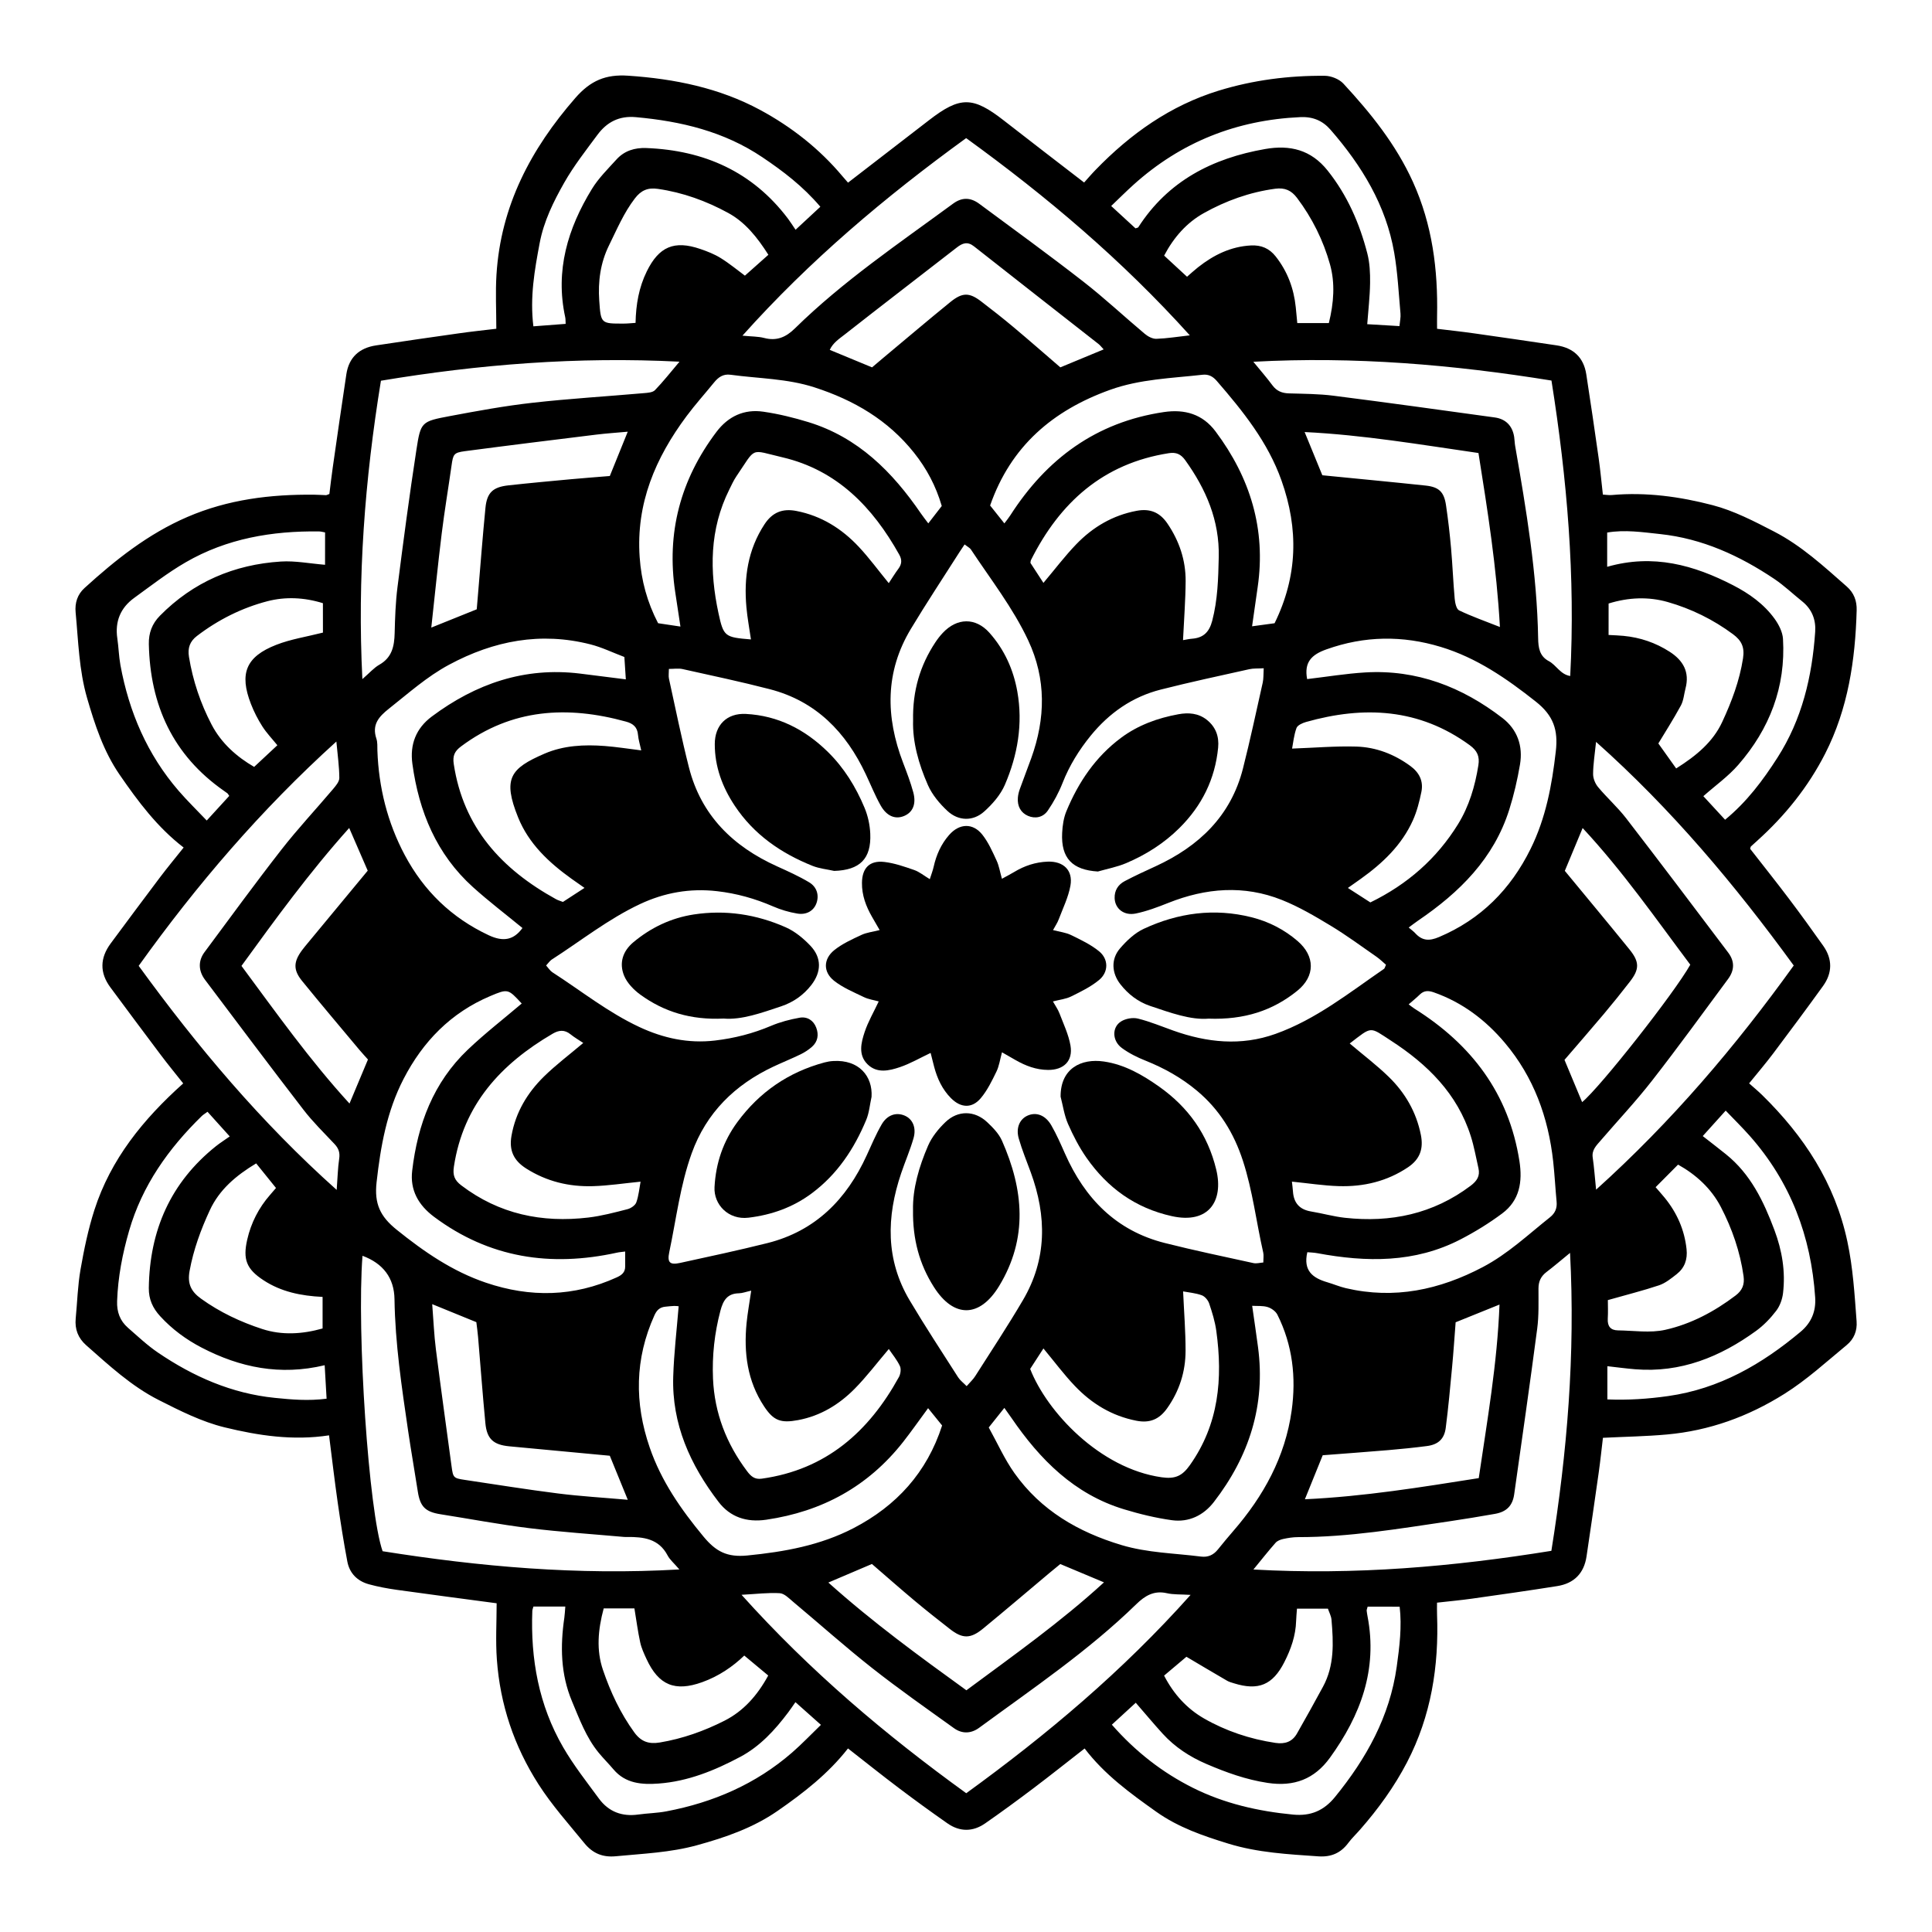 <?xml version="1.0" encoding="UTF-8"?>
<!-- Uploaded to: ICON Repo, www.svgrepo.com, Generator: ICON Repo Mixer Tools -->
<svg fill="#000000" width="800px" height="800px" version="1.1" viewBox="144 144 512 512" xmlns="http://www.w3.org/2000/svg">
 <g>
  <path d="m275.53 231.12c0-4.918-0.254-9.648 0.043-14.352 1.133-18.18 9.082-33.262 20.902-46.809 4.004-4.586 8.008-6.305 13.996-5.898 12.297 0.828 24.172 3.242 34.977 9.074 8.25 4.453 15.699 10.273 21.809 17.57 0.5 0.594 1.016 1.168 1.48 1.699 7.219-5.57 14.328-11.043 21.43-16.527 8.277-6.406 11.645-6.371 19.93 0.109 6.965 5.441 13.98 10.809 21.207 16.383 1-1.109 1.988-2.277 3.055-3.367 9.242-9.539 19.797-17.043 32.633-20.988 9.156-2.809 18.566-4.004 28.105-3.926 1.668 0.016 3.793 0.863 4.91 2.066 7.277 7.863 13.93 16.129 18.434 26.051 5.152 11.367 6.652 23.258 6.398 35.527-0.023 1.031 0 2.074 0 3.402 3.285 0.398 6.535 0.746 9.758 1.203 7.305 1.031 14.605 2.098 21.902 3.184 4.441 0.66 7.184 3.184 7.879 7.66 1.152 7.422 2.234 14.859 3.293 22.301 0.441 3.113 0.727 6.246 1.109 9.59 0.871 0.051 1.633 0.188 2.379 0.117 9.074-0.812 18.027 0.422 26.691 2.684 5.672 1.48 11.062 4.289 16.324 7.008 7.203 3.715 13.16 9.215 19.219 14.539 1.938 1.699 2.715 3.816 2.641 6.34-0.363 13.184-2.285 26.074-8.344 37.957-4.477 8.777-10.586 16.402-17.926 23.012-0.582 0.523-1.176 1.051-1.75 1.59-0.086 0.074-0.086 0.238-0.211 0.617 3.367 4.324 6.891 8.734 10.281 13.227 3.106 4.106 6.117 8.277 9.09 12.484 2.496 3.539 2.445 7.211-0.074 10.688-4.324 5.992-8.734 11.926-13.176 17.832-1.98 2.633-4.121 5.137-6.391 7.938 1.184 1.051 2.371 2.031 3.469 3.106 11.062 10.852 19.254 23.289 22.562 38.762 1.508 7.031 1.922 14.09 2.453 21.184 0.188 2.512-0.66 4.68-2.648 6.32-5.391 4.441-10.512 9.164-16.496 12.922-9.598 6.027-19.879 9.742-31.117 10.758-5.484 0.5-11.012 0.582-16.961 0.879-0.328 2.715-0.66 5.941-1.109 9.148-1.051 7.438-2.133 14.879-3.242 22.309-0.668 4.469-3.324 7.133-7.742 7.836-7.551 1.203-15.125 2.277-22.699 3.344-2.981 0.422-5.984 0.684-9.176 1.051 0 1.125-0.035 2.141 0.008 3.164 0.508 13.691-1.566 26.852-7.957 39.141-3.367 6.473-7.625 12.348-12.426 17.824-1.039 1.191-2.207 2.293-3.148 3.555-1.996 2.684-4.562 3.773-7.894 3.547-8.031-0.551-16.105-0.98-23.84-3.359-6.668-2.047-13.297-4.309-19.117-8.438-6.898-4.898-13.734-9.852-19.016-16.789-4.613 3.59-9.031 7.117-13.539 10.52-4.215 3.184-8.473 6.305-12.805 9.316-3.258 2.277-6.727 2.293-10.004 0.008-4.324-3.019-8.598-6.129-12.812-9.309-4.512-3.402-8.93-6.941-13.551-10.547-5.246 6.711-11.805 11.805-18.66 16.555-6.508 4.504-13.805 7.023-21.359 9.098-7.066 1.945-14.312 2.227-21.523 2.918-3.445 0.328-6.109-0.746-8.328-3.477-4.164-5.113-8.555-9.988-12.145-15.59-6.492-10.148-10.172-21.141-11.035-33.066-0.363-4.941-0.059-9.938-0.059-14.91-9.055-1.211-17.797-2.344-26.523-3.57-2.473-0.348-4.949-0.812-7.356-1.473-3.031-0.836-5.102-2.902-5.688-6.008-0.98-5.18-1.801-10.395-2.547-15.613-0.836-5.856-1.523-11.73-2.301-17.84-9.57 1.465-18.754 0.059-27.676-2.117-6.066-1.48-11.855-4.402-17.484-7.254-7.227-3.664-13.176-9.191-19.219-14.523-2.133-1.887-3.031-4.25-2.758-7.082 0.414-4.332 0.531-8.719 1.277-12.984 0.93-5.305 2.031-10.629 3.672-15.75 4.324-13.457 12.922-24.051 23.543-33.555-2.016-2.547-4.078-5.051-6.027-7.652-4.453-5.898-8.844-11.84-13.254-17.773-2.91-3.91-2.793-7.82 0.074-11.688 4.324-5.832 8.648-11.664 13.016-17.449 1.973-2.613 4.062-5.137 6.305-7.945-7-5.383-12.102-12.238-16.969-19.305-4.258-6.188-6.551-13.195-8.617-20.305-2.148-7.414-2.32-15.098-3.039-22.699-0.238-2.504 0.473-4.766 2.352-6.465 8.227-7.488 16.84-14.336 27.227-18.82 10.809-4.664 22.07-6.035 33.648-5.914 1.059 0.008 2.106 0.094 3.164 0.125 0.117 0 0.238-0.086 0.855-0.32 0.27-2.168 0.543-4.613 0.898-7.051 1.176-8.227 2.359-16.445 3.598-24.66 0.676-4.512 3.453-6.992 7.871-7.66 7.297-1.102 14.598-2.168 21.902-3.191 3.207-0.465 6.465-0.797 9.969-1.219zm13.195 168.74c0.633 0.703 1.051 1.406 1.648 1.793 7.652 4.934 14.809 10.672 23.113 14.539 6.312 2.938 12.898 4.391 19.98 3.562 5.18-0.609 10.078-1.863 14.871-3.894 2.402-1.016 5-1.699 7.574-2.156 1.98-0.348 3.664 0.676 4.402 2.641 0.711 1.871 0.422 3.699-1.141 5.078-0.879 0.777-1.902 1.445-2.961 1.965-2.371 1.152-4.824 2.141-7.211 3.258-10.242 4.816-17.805 12.211-21.691 22.984-3.055 8.48-4.098 17.441-5.949 26.211-0.574 2.742 0.152 3.445 2.887 2.844 7.727-1.684 15.461-3.336 23.129-5.254 12.73-3.199 20.988-11.602 26.312-23.258 1.262-2.758 2.445-5.57 3.961-8.184 1.465-2.531 3.824-3.285 6.051-2.359 2.125 0.879 3.207 3.164 2.394 6.008-0.906 3.156-2.234 6.195-3.285 9.316-3.894 11.512-4.148 22.852 2.242 33.625 4.106 6.914 8.531 13.641 12.863 20.422 0.523 0.812 1.363 1.43 2.258 2.344 0.938-1.074 1.719-1.777 2.258-2.633 4.25-6.676 8.617-13.285 12.629-20.109 6.434-10.902 6.356-22.316 2.098-33.938-1.09-2.969-2.301-5.914-3.172-8.945-0.812-2.828 0.254-5.152 2.344-6.078 2.293-1.008 4.723-0.137 6.297 2.606 1.379 2.394 2.488 4.949 3.613 7.481 5.254 11.867 13.531 20.414 26.422 23.672 7.793 1.973 15.664 3.606 23.52 5.332 0.805 0.176 1.699-0.094 2.613-0.16 0-1.09 0.145-1.895-0.023-2.633-1.844-8.098-2.793-16.359-5.383-24.324-2.41-7.398-6.254-13.609-12.195-18.578-4.098-3.426-8.668-5.977-13.617-7.957-2.191-0.871-4.367-1.953-6.262-3.344-2.598-1.902-2.691-5.527-0.188-7.066 1.211-0.746 3.09-1.074 4.453-0.734 3.184 0.785 6.246 2.074 9.344 3.172 8.945 3.191 17.969 4.148 27.105 0.879 10.73-3.832 19.531-10.902 28.758-17.238 0.188-0.125 0.227-0.457 0.516-1.082-0.777-0.66-1.59-1.473-2.512-2.117-4.012-2.785-7.957-5.703-12.137-8.227-4.172-2.523-8.43-5.027-12.941-6.828-10.055-4.012-20.133-3.184-30.086 0.777-2.809 1.117-5.68 2.207-8.625 2.816-3.141 0.645-5.508-1.285-5.609-4.055-0.074-2.055 0.93-3.613 2.676-4.527 2.684-1.414 5.441-2.684 8.199-3.945 11.477-5.289 19.938-13.32 23.137-25.922 1.914-7.531 3.527-15.141 5.231-22.73 0.246-1.102 0.168-2.269 0.262-3.816-1.539 0.094-2.707 0-3.809 0.246-7.844 1.75-15.707 3.426-23.492 5.406-7.523 1.914-13.633 6.188-18.535 12.195-3.106 3.816-5.652 7.922-7.465 12.535-1 2.555-2.344 5.035-3.894 7.305-1.293 1.902-3.426 2.234-5.289 1.422-1.871-0.82-2.859-2.547-2.664-4.84 0.066-0.777 0.262-1.566 0.531-2.301 0.98-2.734 2.039-5.434 3.019-8.16 3.781-10.504 3.996-20.953-0.812-31.195-4.055-8.648-9.953-16.172-15.191-24.102-0.262-0.398-0.777-0.633-1.668-1.328-0.492 0.734-0.93 1.371-1.344 2.023-4.316 6.789-8.77 13.5-12.914 20.395-6.848 11.391-6.688 23.281-2.055 35.402 0.988 2.582 1.98 5.18 2.707 7.844 0.855 3.148-0.125 5.356-2.461 6.312-2.301 0.938-4.578 0.059-6.195-2.828-1.48-2.641-2.613-5.477-3.91-8.219-5.254-11.18-13.203-19.398-25.473-22.57-7.652-1.98-15.395-3.613-23.113-5.332-1.074-0.238-2.25-0.035-3.606-0.035 0 1.074-0.137 1.863 0.016 2.574 1.727 7.856 3.316 15.742 5.297 23.527 3.234 12.719 11.672 20.938 23.359 26.219 2.879 1.305 5.781 2.606 8.488 4.223 2.106 1.262 2.676 3.469 1.953 5.519-0.695 1.98-2.582 3.191-5.102 2.766-2.191-0.363-4.383-1.016-6.422-1.902-4.766-2.066-9.648-3.438-14.828-4.027-7.176-0.82-13.938 0.379-20.406 3.418-8.414 3.953-15.684 9.75-23.453 14.742-0.504 0.359-0.867 0.926-1.441 1.535zm35.316 160.06c-1.473-1.719-2.539-2.59-3.121-3.715-2.344-4.461-6.406-4.926-10.738-4.891-0.262 0-0.531 0.016-0.797-0.008-8.395-0.754-16.824-1.305-25.188-2.336-7.836-0.965-15.613-2.445-23.426-3.672-4.055-0.633-5.434-2.016-6.051-6.035-0.82-5.34-1.77-10.656-2.555-16.004-1.699-11.613-3.445-23.215-3.621-34.977-0.086-5.586-2.988-9.453-8.48-11.484-1.559 20.211 1.66 67.918 5.332 78.293 25.723 4.082 51.629 6.402 78.645 4.828zm-84.008-235.95c1.914-1.648 3.055-2.996 4.492-3.809 3.359-1.902 3.977-4.898 4.062-8.363 0.102-4.078 0.238-8.184 0.754-12.223 1.547-12.152 3.156-24.305 5.019-36.418 1.133-7.379 1.336-7.473 8.887-8.895 7.246-1.363 14.523-2.699 21.844-3.519 9.816-1.109 19.684-1.691 29.527-2.555 1.016-0.086 2.328-0.16 2.945-0.785 2.156-2.219 4.07-4.672 6.508-7.551-27.09-1.379-53.172 0.719-79.121 5.043-4.273 26.258-6.269 52.156-4.918 79.074zm315.12-79.121c-26.191-4.223-52.176-6.434-79.004-4.977 1.965 2.402 3.598 4.266 5.062 6.246 1.133 1.531 2.547 2.082 4.391 2.133 3.953 0.117 7.938 0.125 11.848 0.625 14.242 1.812 28.461 3.793 42.68 5.754 2.938 0.406 4.688 2.242 5.144 5.172 0.117 0.777 0.117 1.582 0.254 2.359 2.938 16.891 5.797 33.785 6.094 50.992 0.043 2.445 0.348 4.746 2.828 6.051 1.988 1.051 3.047 3.527 5.672 3.945 1.387-26.32-0.82-52.141-4.969-78.301zm4.926 231.18c-2.547 2.082-4.332 3.621-6.211 5.043-1.488 1.125-2.156 2.496-2.156 4.383-0.008 3.562 0.125 7.168-0.34 10.68-1.922 14.633-4.027 29.238-6.094 43.855-0.422 3.031-2.016 4.664-5.113 5.203-4.019 0.703-8.047 1.379-12.086 1.973-13.312 1.953-26.59 4.207-40.105 4.188-1.312 0-2.633 0.211-3.918 0.492-0.719 0.16-1.559 0.48-2.023 1.016-1.879 2.125-3.641 4.367-5.863 7.074 26.965 1.523 52.969-0.754 78.961-4.949 4.188-26.113 6.363-52.004 4.949-78.957zm-219.57 90.605c18.18 20.242 38.125 37.102 59.555 52.59 21.41-15.539 41.395-32.32 59.453-52.562-2.699-0.168-4.555-0.051-6.289-0.449-3.402-0.777-5.797 0.668-8.09 2.902-12.719 12.398-27.402 22.316-41.664 32.77-2.133 1.566-4.519 1.641-6.66 0.102-7.285-5.238-14.648-10.383-21.691-15.938-7.152-5.629-13.945-11.715-20.93-17.551-1.09-0.914-2.32-2.207-3.547-2.285-3.086-0.188-6.211 0.219-10.137 0.422zm226.47-107.36c20.066-18.07 36.984-38 52.379-59.402-15.633-21.473-32.406-41.461-52.387-59.266-0.34 3.309-0.77 5.914-0.785 8.523-0.008 1.168 0.566 2.555 1.328 3.469 2.371 2.836 5.164 5.324 7.414 8.234 9.105 11.805 18.086 23.715 27.066 35.621 1.727 2.293 1.691 4.644-0.023 6.973-6.668 9.012-13.254 18.102-20.152 26.945-4.289 5.508-9.098 10.613-13.66 15.918-1.102 1.285-2.371 2.461-2.074 4.477 0.379 2.594 0.555 5.199 0.895 8.508zm-333.84-118.76c-20.039 18.137-37.02 37.984-52.387 59.445 15.57 21.422 32.363 41.402 52.473 59.379 0.246-3.301 0.297-5.797 0.66-8.242 0.246-1.617-0.145-2.766-1.234-3.918-2.809-2.981-5.754-5.863-8.242-9.098-8.785-11.398-17.41-22.918-26.066-34.41-1.785-2.371-1.863-5.027-0.152-7.328 6.769-9.113 13.457-18.289 20.438-27.242 4.301-5.508 9.098-10.629 13.617-15.969 0.734-0.871 1.684-1.98 1.676-2.969-0.012-2.973-0.441-5.941-0.781-9.648zm166.9-159.91c-21.488 15.59-41.445 32.406-59.285 52.352 2.371 0.238 4.121 0.188 5.754 0.609 3.309 0.871 5.773-0.195 8.141-2.523 12.77-12.535 27.562-22.52 41.918-33.066 2.352-1.727 4.613-1.699 6.965 0.043 9.227 6.828 18.516 13.574 27.574 20.625 5.609 4.367 10.824 9.258 16.281 13.836 0.828 0.695 2.047 1.344 3.07 1.312 2.809-0.094 5.602-0.559 8.852-0.922-17.922-19.887-37.793-36.711-59.27-52.266zm-117.78 229.34c-3.598-3.894-3.629-3.969-8.363-1.965-10.41 4.41-17.832 12.035-22.953 21.961-4.426 8.574-6.078 17.805-7.144 27.352-0.645 5.723 0.949 9.082 5.324 12.602 7.269 5.848 14.77 11.027 23.664 14.039 11.746 3.977 23.281 3.758 34.656-1.414 1.355-0.617 2.227-1.336 2.234-2.867v-3.984c-0.914 0.125-1.566 0.16-2.191 0.305-17.52 3.844-33.785 1.438-48.441-9.488-4.172-3.113-6.422-7.102-5.812-12.23 1.438-12.238 5.602-23.375 14.719-32.059 4.539-4.328 9.535-8.188 14.309-12.25zm41.594 80.23c-0.176-0.016-0.684-0.102-1.191-0.086-0.785 0.035-1.582 0.117-2.371 0.203-1.438 0.152-2.242 0.898-2.867 2.293-5.203 11.535-5.316 23.215-1.234 35.055 3.055 8.879 8.277 16.367 14.242 23.57 3.273 3.953 6.246 5.543 11.621 5.012 9.852-0.973 19.355-2.684 28.156-7.254 11.359-5.898 19.43-14.719 23.461-27.199-1.27-1.566-2.473-3.047-3.715-4.586-2.402 3.258-4.434 6.168-6.625 8.961-9.277 11.789-21.453 18.426-36.258 20.598-5.246 0.77-9.582-0.711-12.66-4.738-7.481-9.766-12.406-20.609-12-33.227 0.191-6.16 0.926-12.293 1.441-18.602zm193.46-80.008c0.684 0.508 1.082 0.848 1.523 1.125 15.09 9.469 25.016 22.461 27.828 40.41 0.855 5.484 0.066 10.426-4.57 13.879-3.477 2.59-7.219 4.898-11.078 6.891-12.109 6.246-24.906 6.066-37.898 3.641-0.949-0.176-1.922-0.195-2.664-0.262-1.16 4.969 1.516 6.856 5.297 7.965 1.641 0.48 3.234 1.168 4.891 1.559 12.855 3.012 24.832 0.465 36.332-5.594 6.637-3.496 12-8.59 17.781-13.184 1.371-1.09 1.922-2.402 1.762-4.137-0.34-3.547-0.516-7.109-0.906-10.656-1.285-11.68-5.164-22.375-12.805-31.434-5.094-6.043-11.266-10.73-18.84-13.387-1.387-0.48-2.531-0.523-3.641 0.523-0.922 0.898-1.922 1.711-3.012 2.66zm-207.85-92.055c-3.09-1.168-5.957-2.574-8.988-3.344-13.195-3.359-25.586-0.988-37.449 5.383-5.883 3.156-10.773 7.566-15.953 11.652-2.742 2.168-4.562 4.273-3.324 7.965 0.328 0.973 0.227 2.09 0.262 3.148 0.348 9.785 2.676 19.094 7.262 27.707 5.043 9.461 12.375 16.598 22.223 21.219 3.969 1.863 6.676 1.219 8.961-1.902-4.383-3.606-8.895-7.031-13.094-10.816-9.684-8.734-14.344-20.023-16.078-32.691-0.703-5.121 0.949-9.41 5.129-12.535 11.664-8.707 24.57-13.184 39.277-11.391 3.91 0.473 7.82 0.98 12.16 1.531-0.117-1.871-0.242-3.777-0.387-5.926zm180.94 5.856c5.195-0.609 10.266-1.457 15.367-1.762 13.691-0.82 25.688 3.832 36.383 12.07 3.984 3.07 5.492 7.438 4.656 12.348-0.684 4.019-1.609 8.031-2.836 11.918-4.098 13.008-13.211 21.98-24.145 29.418-0.805 0.551-1.574 1.152-2.512 1.844 0.754 0.645 1.293 1.023 1.734 1.508 1.852 2.016 3.699 2.125 6.305 1.016 11.113-4.707 18.965-12.652 24.254-23.34 4.047-8.168 5.672-16.91 6.695-25.891 0.645-5.602-0.582-9.43-5.289-13.152-7.754-6.137-15.699-11.629-25.195-14.504-10.121-3.07-20.191-2.961-30.289 0.645-3.969 1.402-5.977 3.414-5.129 7.883zm-166.08-13.922c-0.516-3.41-0.949-6.254-1.379-9.098-2.387-15.707 1.379-29.84 10.918-42.484 3.133-4.148 7.348-6.102 12.441-5.356 4.027 0.582 8.031 1.566 11.926 2.758 13.176 4.035 22.285 13.195 29.832 24.223 0.551 0.805 1.168 1.574 1.945 2.613 1.371-1.77 2.488-3.207 3.57-4.606-1.559-5.324-4.004-9.91-7.336-14.098-6.906-8.684-15.961-13.965-26.387-17.34-7.262-2.352-14.82-2.328-22.25-3.344-1.965-0.27-3.25 0.668-4.391 2.074-2.41 2.969-4.984 5.824-7.269 8.895-8.25 11.078-13.422 23.148-12.426 37.383 0.43 6.188 1.988 11.906 4.883 17.492 1.781 0.27 3.586 0.543 5.922 0.887zm81.703 212.25c2.301 4.148 4.18 8.395 6.82 12.109 7.008 9.867 16.891 15.613 28.352 19.051 6.906 2.074 14.039 2.156 21.082 3.055 1.887 0.238 3.316-0.441 4.484-1.895 1.32-1.648 2.676-3.266 4.055-4.867 8.031-9.25 13.77-19.645 15.48-31.914 1.227-8.801 0.254-17.391-3.781-25.434-0.449-0.898-1.59-1.711-2.582-2.016-1.305-0.398-2.777-0.246-4.098-0.328 0.559 3.91 1.082 7.414 1.547 10.934 2.047 15.379-2.352 28.961-11.703 41.062-2.742 3.547-6.637 5.434-11.121 4.816-4.289-0.594-8.555-1.633-12.703-2.894-13.184-4.004-22.266-13.184-29.809-24.203-0.566-0.828-1.168-1.641-1.887-2.664-1.355 1.707-2.496 3.137-4.137 5.188zm4.144-239.59c0.66-0.887 1.152-1.473 1.559-2.117 9.621-14.996 22.766-24.73 40.715-27.387 5.57-0.82 10.273 0.566 13.691 5.137 9.184 12.262 13.398 25.914 11.156 41.281-0.492 3.336-0.957 6.66-1.48 10.359 2.168-0.297 4.086-0.559 5.965-0.812 6.137-12.508 6.398-24.977 1.828-37.832-3.629-10.215-10.223-18.375-17.145-26.379-1.023-1.184-2.176-1.828-3.781-1.641-8.242 0.93-16.578 1.141-24.543 4.012-15.113 5.441-26.254 14.895-31.746 30.637 1.176 1.484 2.387 3 3.781 4.742zm-111.27 96.598c-1.363-0.957-2.422-1.684-3.461-2.43-5.992-4.301-11.324-9.285-14.133-16.242-4.164-10.324-2.055-12.992 6.992-16.902 5.07-2.191 10.527-2.445 15.977-2.031 3.09 0.238 6.152 0.727 9.656 1.16-0.348-1.609-0.746-2.852-0.855-4.129-0.168-2.039-1.305-2.981-3.164-3.488-15.555-4.289-30.305-3.461-43.73 6.566-1.668 1.242-2.269 2.438-1.938 4.644 2.547 16.91 12.746 27.938 27.117 35.852 0.559 0.305 1.184 0.473 1.82 0.719 1.867-1.211 3.613-2.348 5.719-3.719zm158.61-65.656c0.828-0.137 1.598-0.32 2.387-0.379 2.996-0.227 4.562-1.742 5.348-4.738 1.457-5.57 1.609-11.188 1.734-16.875 0.219-9.715-3.359-18-8.879-25.695-1.141-1.59-2.387-2.168-4.34-1.863-17.434 2.727-28.91 13.082-36.57 28.375-0.059 0.109-0.051 0.262-0.117 0.703 1.059 1.625 2.234 3.445 3.445 5.297 3.09-3.664 5.703-7.133 8.691-10.23 4.391-4.555 9.672-7.684 16.02-8.871 3.527-0.66 6.129 0.391 8.16 3.387 3.141 4.629 4.84 9.699 4.816 15.242-0.035 5.113-0.441 10.215-0.695 15.648zm-158.94 106.75c-1.219-0.82-2.371-1.48-3.387-2.301-1.574-1.277-3.07-1.117-4.715-0.16-13.719 8.023-23.672 18.789-26.176 35.199-0.348 2.293 0.117 3.606 1.953 5 10.027 7.625 21.371 9.969 33.625 8.531 3.512-0.414 6.973-1.336 10.418-2.219 0.898-0.227 2.047-1.008 2.336-1.793 0.633-1.762 0.797-3.699 1.133-5.5-4.527 0.449-8.566 1.074-12.617 1.191-6.312 0.188-12.254-1.227-17.695-4.68-3.316-2.106-4.578-4.789-3.894-8.676 1.102-6.238 4.207-11.375 8.605-15.699 3.188-3.121 6.773-5.812 10.414-8.895zm208.59-37.246c9.875-4.816 17.613-11.645 23.223-20.719 2.93-4.738 4.519-10.09 5.398-15.621 0.379-2.371-0.297-3.867-2.285-5.324-13.398-9.785-28.039-10.484-43.391-6.152-0.949 0.27-2.242 0.848-2.523 1.598-0.684 1.871-0.871 3.918-1.168 5.449 5.977-0.211 11.5-0.695 17.004-0.531 5.231 0.152 10.047 2.004 14.328 5.137 2.379 1.734 3.512 4.019 2.938 6.856-0.523 2.562-1.184 5.164-2.25 7.539-2.953 6.574-8.023 11.375-13.793 15.504-1.039 0.746-2.09 1.48-3.438 2.43 2.141 1.383 3.898 2.516 5.957 3.836zm-90.156 123.63c4.434 11.359 18.449 26.395 34.852 28.715 3.578 0.508 5.441-0.348 7.473-3.215 7.703-10.875 8.742-22.953 7-35.598-0.34-2.461-1.09-4.891-1.895-7.262-0.297-0.871-1.141-1.871-1.973-2.168-1.641-0.594-3.445-0.734-4.926-1.016 0.246 5.508 0.66 10.621 0.652 15.734-0.008 5.535-1.633 10.648-4.875 15.227-2.055 2.902-4.555 4.019-8.168 3.309-6.5-1.27-11.824-4.527-16.281-9.199-2.887-3.019-5.391-6.398-8.344-9.953-1.242 1.906-2.426 3.734-3.516 5.426zm-73.926-20.742c-1.457 0.32-2.344 0.676-3.242 0.695-3.09 0.051-4.188 1.871-4.918 4.613-1.566 5.926-2.227 11.926-1.965 18.02 0.398 9.105 3.547 17.223 9.012 24.492 1.023 1.363 2.016 2.277 3.91 2.004 17.02-2.379 28.359-12.414 36.348-26.938 0.441-0.805 0.625-2.141 0.254-2.918-0.785-1.668-2.016-3.133-2.938-4.504-3.199 3.766-5.906 7.356-9.039 10.527-4.137 4.188-9.062 7.203-14.996 8.312-4.594 0.855-6.508 0.176-9.039-3.672-4.434-6.719-5.383-14.191-4.621-22.004 0.27-2.723 0.77-5.414 1.234-8.629zm158.61-65.504c3.578 3.039 7.168 5.746 10.359 8.859 4.34 4.223 7.297 9.336 8.496 15.367 0.719 3.613-0.195 6.406-3.375 8.555-5.602 3.766-11.805 5.223-18.406 5.019-4.035-0.125-8.059-0.762-12.391-1.191 0.094 0.887 0.219 1.762 0.277 2.641 0.211 3.039 1.77 4.773 4.816 5.273 2.988 0.492 5.934 1.336 8.938 1.668 12.145 1.336 23.375-1 33.32-8.48 1.684-1.27 2.555-2.59 2.082-4.656-0.652-2.828-1.141-5.703-2.016-8.453-3.57-11.324-11.551-19.117-21.148-25.34-5.789-3.758-4.902-3.91-10.953 0.738zm-158.68-107.08c-0.414-2.879-0.949-5.703-1.203-8.547-0.703-7.805 0.379-15.234 4.797-21.969 2.074-3.156 4.758-4.25 8.453-3.527 6.617 1.285 12.02 4.688 16.527 9.496 2.766 2.953 5.172 6.246 7.945 9.633 0.863-1.293 1.676-2.633 2.598-3.875 0.898-1.219 0.914-2.379 0.188-3.672-7.016-12.566-16.477-22.41-30.949-25.797-8.809-2.055-6.82-2.887-12.223 5.043-0.734 1.082-1.277 2.301-1.863 3.477-5.266 10.562-5.281 21.605-2.867 32.812 1.336 6.184 1.691 6.367 8.598 6.926zm-84.469 176.16c0.348 4.383 0.492 8.184 0.973 11.949 1.312 10.332 2.758 20.641 4.148 30.965 0.414 3.09 0.492 3.207 3.555 3.664 8.219 1.219 16.426 2.555 24.66 3.59 5.965 0.754 11.992 1.102 18.492 1.676-1.742-4.258-3.258-7.988-4.766-11.672-9.047-0.848-17.832-1.66-26.617-2.496-4.231-0.398-5.957-1.953-6.356-6.129-0.727-7.609-1.293-15.242-1.938-22.859-0.109-1.293-0.297-2.582-0.457-3.918-3.809-1.543-7.438-3.035-11.695-4.769zm51.82-231.21c-3.047 0.277-5.652 0.449-8.242 0.762-11.652 1.43-23.301 2.867-34.938 4.402-2.93 0.391-3.098 0.812-3.519 3.816-0.848 6.008-1.863 11.992-2.606 18.02-1 8.09-1.801 16.199-2.758 24.914 4.434-1.785 8.168-3.293 12.043-4.848 0.137-1.539 0.254-2.981 0.371-4.41 0.633-7.5 1.203-14.996 1.938-22.477 0.398-4.035 1.973-5.508 6.078-5.957 5.508-0.609 11.027-1.109 16.547-1.625 3.41-0.312 6.82-0.566 10.332-0.855 1.527-3.777 3.043-7.535 4.754-11.742zm184.07 11.543c9.562 0.949 18.484 1.785 27.395 2.734 3.527 0.379 4.859 1.684 5.383 5.215 0.559 3.773 1 7.574 1.336 11.383 0.398 4.461 0.559 8.945 0.965 13.406 0.102 1.082 0.441 2.727 1.168 3.07 3.375 1.617 6.922 2.859 10.816 4.402-0.871-15.785-3.258-30.832-5.688-46.105-15.418-2.227-30.426-4.789-46.066-5.559 1.707 4.16 3.246 7.906 4.691 11.453zm35.328 224.47c-0.312 3.996-0.566 7.93-0.938 11.848-0.508 5.383-0.988 10.766-1.684 16.129-0.379 2.961-2.016 4.426-4.941 4.816-3.402 0.449-6.812 0.785-10.23 1.082-5.773 0.492-11.543 0.906-17.434 1.363-1.574 3.902-3.09 7.625-4.723 11.664 15.715-0.727 30.762-3.191 46.074-5.602 2.242-15.293 4.898-30.266 5.5-45.996-4.203 1.699-7.844 3.164-11.625 4.695zm-299.61-209.32c-0.574-0.102-1.074-0.254-1.574-0.262-12.465-0.168-24.484 1.871-35.383 8.191-4.766 2.758-9.164 6.188-13.641 9.43-3.613 2.625-5.121 6.231-4.461 10.715 0.348 2.344 0.398 4.738 0.82 7.066 2.277 12.434 7.117 23.715 15.438 33.344 2.301 2.664 4.832 5.121 7.438 7.863 2.242-2.453 4.137-4.527 5.965-6.523-0.32-0.465-0.371-0.602-0.473-0.676-0.312-0.238-0.633-0.457-0.957-0.684-13.508-9.445-19.543-22.699-19.879-38.879-0.059-2.945 0.863-5.398 2.93-7.5 8.828-8.953 19.652-13.582 32.074-14.371 3.758-0.238 7.566 0.523 11.695 0.863 0.008-2.797 0.008-5.613 0.008-8.578zm194.84 273.39c-1.039 0.855-1.953 1.598-2.859 2.352-5.863 4.918-11.688 9.895-17.602 14.75-3.359 2.758-5.469 2.727-8.836 0.086-3.121-2.438-6.238-4.891-9.277-7.438-3.824-3.199-7.566-6.5-11.348-9.766-3.883 1.648-7.559 3.215-11.543 4.918 11.754 10.535 24.086 19.523 36.578 28.555 12.543-9.293 25.008-18.109 36.461-28.605-4.051-1.688-7.801-3.262-11.574-4.852zm81.449 11.289c-0.211 0.777-0.277 0.906-0.262 1.016 0.066 0.523 0.137 1.051 0.238 1.566 2.707 14.082-1.852 26.234-9.961 37.449-4.113 5.68-9.52 7.742-16.527 6.676-5.703-0.863-10.953-2.758-16.18-5-4.441-1.902-8.379-4.477-11.629-8.039-2.371-2.606-4.629-5.316-7.133-8.199-2.117 1.945-4.188 3.852-6.332 5.812 6.312 7.203 13.43 12.703 21.473 16.73 8.293 4.156 17.309 6.219 26.582 7.102 4.644 0.441 8.125-1.051 11.062-4.644 8.312-10.191 14.523-21.309 16.375-34.555 0.746-5.332 1.395-10.637 0.777-15.902-3.043-0.012-5.762-0.012-8.484-0.012zm63.531-63.719v8.801c5.406 0.227 10.738-0.125 16.113-0.887 13.566-1.922 24.832-8.43 35.113-17.055 2.859-2.402 4.086-5.441 3.844-9.082-1.074-16.18-6.523-30.609-17.359-42.84-1.988-2.242-4.137-4.352-6.356-6.668-2.242 2.488-4.164 4.621-6.078 6.746 2.207 1.727 4.199 3.25 6.144 4.816 6.543 5.254 9.996 12.477 12.855 20.102 2.023 5.406 2.961 10.969 2.277 16.707-0.195 1.625-0.828 3.394-1.812 4.68-1.508 1.973-3.301 3.844-5.297 5.297-9.547 6.93-20.016 11.188-32.102 10.191-2.359-0.191-4.695-0.512-7.344-0.809zm-328.52-131.32c-1.617-3.731-3.199-7.379-4.91-11.316-10.578 11.805-19.543 24.145-28.547 36.551 9.277 12.516 18.078 24.934 28.629 36.477 1.785-4.25 3.344-7.965 4.891-11.672-0.887-1-1.609-1.77-2.285-2.574-5.078-6.078-10.191-12.109-15.184-18.254-2.387-2.938-2.269-5.113 0.051-8.199 0.473-0.633 0.988-1.242 1.488-1.852 5.219-6.285 10.434-12.582 15.867-19.16zm-42.453 63.891c-0.676 0.5-1.133 0.762-1.508 1.117-8.828 8.617-15.809 18.414-19.27 30.406-1.762 6.086-2.961 12.281-3.184 18.652-0.102 2.852 0.754 5.215 2.867 7.059 2.582 2.25 5.094 4.637 7.922 6.559 9.395 6.391 19.582 10.875 31.016 12.027 4.418 0.449 8.859 0.848 13.711 0.219-0.168-3.004-0.328-5.781-0.508-8.871-11.824 2.828-22.469 0.602-32.602-4.664-4.113-2.141-7.82-4.859-10.992-8.32-1.988-2.168-3.047-4.512-3.012-7.465 0.195-15.258 5.746-27.969 17.797-37.602 1.109-0.887 2.32-1.641 3.648-2.582-1.949-2.176-3.797-4.227-5.887-6.535zm155.8 156.46c-0.762 1.082-1.32 1.93-1.938 2.742-3.519 4.672-7.457 8.973-12.68 11.754-6.777 3.613-13.887 6.508-21.648 7.074-4.375 0.32-8.75 0.035-11.949-3.75-1.27-1.508-2.684-2.902-3.934-4.426-3.316-4.047-5.078-8.895-7.074-13.641-3.012-7.195-3.121-14.605-2.016-22.156 0.125-0.863 0.152-1.742 0.254-2.938h-8.445c-0.109 0.406-0.277 0.77-0.297 1.133-0.492 12.781 1.711 25.008 8.168 36.156 2.758 4.766 6.211 9.148 9.48 13.602 2.562 3.488 6.109 4.832 10.426 4.231 2.481-0.348 5.012-0.379 7.465-0.848 12.398-2.352 23.672-7.211 33.277-15.555 2.641-2.293 5.051-4.84 7.668-7.363-2.473-2.199-4.523-4.019-6.758-6.016zm215.12-300.88c12.238-3.504 23.02-0.441 33.363 4.883 4.238 2.184 8.176 4.969 11.012 8.895 1.102 1.531 2.106 3.496 2.219 5.316 0.754 12.754-3.555 23.875-11.855 33.395-2.648 3.047-6.035 5.449-9.25 8.293 1.828 1.988 3.766 4.078 5.762 6.246 5.773-4.746 10.027-10.445 13.879-16.461 6.516-10.156 9.184-21.496 9.996-33.352 0.219-3.164-0.848-5.977-3.438-8.047-2.473-1.98-4.781-4.199-7.398-5.957-9.199-6.168-19.074-10.699-30.273-11.891-4.688-0.5-9.344-1.203-14.016-0.398v9.078zm-11.223 80.574c5.941 7.211 11.602 13.988 17.156 20.852 2.664 3.293 2.633 5.231 0.102 8.496-2.258 2.918-4.57 5.797-6.949 8.625-3.387 4.027-6.848 7.988-10.395 12.121 1.547 3.723 3.098 7.422 4.672 11.195 4.789-3.934 24.441-28.895 28.664-36.418-9.082-12.109-17.816-24.703-28.527-36.215-1.734 4.168-3.234 7.781-4.723 11.344zm-122.21-138.19c-0.645-0.684-0.949-1.109-1.344-1.414-11.004-8.633-22.031-17.23-33.016-25.891-1.727-1.363-3.055-0.871-4.562 0.305-9.895 7.691-19.848 15.316-29.707 23.055-1.457 1.141-3.121 2.219-3.961 4.07 3.859 1.598 7.5 3.106 11.207 4.637 1.117-0.938 2.117-1.793 3.113-2.633 5.875-4.898 11.703-9.859 17.645-14.684 3.184-2.582 5.027-2.555 8.16-0.16 2.938 2.242 5.84 4.527 8.676 6.906 4.129 3.461 8.176 7.016 12.305 10.57 3.816-1.582 7.457-3.086 11.484-4.762zm78.383-6.172c0.117-1.277 0.371-2.32 0.277-3.316-0.48-5.375-0.746-10.801-1.66-16.105-2.168-12.602-8.598-23.098-16.867-32.602-2.133-2.453-4.715-3.512-8.039-3.359-16.852 0.762-31.609 6.602-44.16 17.898-1.945 1.75-3.809 3.613-5.941 5.652 2.41 2.219 4.492 4.129 6.441 5.926 0.5-0.176 0.676-0.188 0.727-0.27 7.894-12.289 19.645-18.305 33.617-20.75 6.602-1.16 12.18 0.188 16.578 5.711 5.215 6.543 8.453 13.973 10.512 21.945 0.652 2.512 0.77 5.231 0.734 7.844-0.051 3.606-0.48 7.203-0.754 10.918 2.867 0.172 5.594 0.332 8.535 0.508zm-229.52 0.059c3.012-0.227 5.723-0.43 8.555-0.652-0.043-0.762-0.008-1.285-0.117-1.77-2.691-12.363 0.676-23.527 7.059-33.953 1.762-2.887 4.258-5.34 6.551-7.871 2.074-2.285 4.824-3.121 7.871-3.004 15.328 0.594 28.141 6.254 37.551 18.711 0.625 0.828 1.168 1.711 2.016 2.945 2.285-2.125 4.418-4.106 6.566-6.094-4.637-5.457-9.875-9.43-15.367-13.125-10.141-6.828-21.539-9.539-33.523-10.621-4.469-0.406-7.703 1.328-10.199 4.707-3.055 4.129-6.254 8.199-8.777 12.645-2.852 5.019-5.434 10.25-6.523 16.055-1.336 7.109-2.613 14.234-1.66 22.027zm284.75 258.06c0 1.32 0.086 3.148-0.023 4.961-0.109 1.988 0.77 3.039 2.699 3.062 4.18 0.051 8.531 0.746 12.516-0.145 6.828-1.523 13.051-4.84 18.68-9.113 1.727-1.312 2.41-2.867 2.09-5.129-0.914-6.473-3.039-12.578-6.008-18.305-2.574-4.969-6.676-8.633-11.348-11.238-2.168 2.176-3.996 4.012-5.949 5.984 0.711 0.828 1.582 1.793 2.402 2.793 3.242 3.977 5.238 8.465 5.797 13.609 0.297 2.742-0.5 4.984-2.625 6.652-1.438 1.125-2.953 2.359-4.637 2.938-4.207 1.41-8.523 2.484-13.594 3.93zm-222.47-277.02c-2.996-4.723-6.203-8.668-10.656-11.094-5.789-3.156-11.984-5.418-18.617-6.371-2.707-0.391-4.477 0.398-6.109 2.531-2.93 3.816-4.758 8.191-6.856 12.449-2.293 4.664-2.93 9.555-2.582 14.633 0.422 6.102 0.449 6.102 6.473 6.086 1.008 0 2.016-0.117 3.148-0.188 0.102-4.891 0.887-9.395 2.969-13.633 3.215-6.551 7.262-8.328 14.199-5.949 1.863 0.633 3.75 1.379 5.406 2.41 2.328 1.445 4.453 3.215 6.406 4.656 2.031-1.797 3.977-3.531 6.219-5.531zm222.66 100.75c1.59 0.094 2.777 0.117 3.953 0.238 4.41 0.422 8.488 1.801 12.23 4.207 3.59 2.309 5.348 5.383 4.207 9.723-0.398 1.523-0.508 3.207-1.234 4.543-1.988 3.656-4.238 7.176-5.965 10.039 1.496 2.098 3.098 4.34 4.723 6.625 5.383-3.394 9.75-7.031 12.211-12.34 2.496-5.375 4.586-10.902 5.508-16.859 0.457-2.969-0.414-4.707-2.656-6.371-5.266-3.902-11.078-6.754-17.297-8.531-5.102-1.457-10.375-1.254-15.672 0.391-0.008 2.809-0.008 5.398-0.008 8.336zm-266.3 257.97c-1.531 5.695-1.98 11.07-0.195 16.309 1.996 5.856 4.613 11.461 8.293 16.535 1.812 2.496 3.867 3.172 6.777 2.691 6.043-1.008 11.754-3.039 17.156-5.781 5.019-2.555 8.684-6.668 11.57-11.969-2.141-1.785-4.148-3.461-6.348-5.289-2.996 2.894-6.754 5.484-11.164 7.059-7.184 2.574-11.52 0.828-14.742-6.137-0.66-1.43-1.344-2.894-1.676-4.426-0.633-2.93-1.016-5.898-1.531-8.996-2.578 0.004-5.188 0.004-8.141 0.004zm192.17-340.62c1.328-5.375 1.691-10.578 0.312-15.539-1.777-6.356-4.715-12.297-8.742-17.637-1.508-1.988-3.199-2.766-5.773-2.43-6.777 0.914-13.117 3.199-18.984 6.492-4.469 2.504-7.914 6.383-10.461 11.23 2.117 1.953 4.035 3.731 6.066 5.602 0.938-0.812 1.895-1.699 2.918-2.504 4.129-3.258 8.656-5.508 14.031-5.789 2.734-0.137 4.867 0.777 6.559 2.93 3.113 3.953 4.789 8.453 5.305 13.422 0.145 1.395 0.27 2.793 0.406 4.215 2.863 0.008 5.352 0.008 8.363 0.008zm-43.66 358.43c2.562 4.969 6.094 8.777 10.547 11.34 5.832 3.352 12.23 5.484 18.957 6.492 2.504 0.371 4.453-0.27 5.711-2.481 2.344-4.106 4.637-8.242 6.891-12.398 3.055-5.621 2.777-11.688 2.258-17.766-0.086-0.988-0.617-1.945-0.949-2.93h-8.199c-0.086 1.203-0.195 2.227-0.227 3.258-0.109 3.918-1.387 7.508-3.133 10.934-3.082 6.051-6.891 7.602-13.336 5.594-0.625-0.195-1.285-0.363-1.844-0.695-3.699-2.148-7.379-4.34-10.758-6.34-1.777 1.504-3.793 3.195-5.918 4.992zm-240.61-135.74c-5.406 3.25-9.785 7-12.289 12.426-2.379 5.129-4.324 10.426-5.356 16.07-0.617 3.394 0.371 5.441 3.047 7.363 4.984 3.59 10.477 6.168 16.23 8.039 5.215 1.691 10.605 1.363 15.969-0.152v-8.363c-5.738-0.277-11.004-1.363-15.656-4.418-4.527-2.961-5.508-5.535-4.316-10.766 1.016-4.461 3.047-8.414 6.051-11.855 0.668-0.762 1.32-1.539 1.574-1.828-1.852-2.293-3.496-4.332-5.254-6.516zm17.688-148.46c-5-1.559-9.988-1.742-14.676-0.531-6.777 1.762-13.074 4.91-18.703 9.215-1.895 1.445-2.496 3.207-2.117 5.543 1.031 6.312 3.055 12.312 5.992 17.941 2.606 4.992 6.746 8.59 11.281 11.215 2.293-2.141 4.207-3.926 6.152-5.738-1.371-1.691-2.844-3.223-3.969-4.977-1.203-1.879-2.234-3.902-3.039-5.977-3.121-8.039-1.336-12.516 6.711-15.656 3.859-1.508 8.047-2.141 12.375-3.242-0.008-2.18-0.008-4.769-0.008-7.793z"/>
  <path d="m423.06 390.48c1.793 0.473 3.402 0.645 4.766 1.312 2.574 1.262 5.246 2.512 7.438 4.309 2.547 2.082 2.547 5.5 0.008 7.602-2.184 1.812-4.84 3.098-7.406 4.367-1.379 0.684-3.019 0.848-4.832 1.32 0.652 1.16 1.336 2.106 1.734 3.156 1.066 2.809 2.41 5.602 2.918 8.523 0.711 4.078-1.77 6.5-5.926 6.473-3.133-0.016-5.941-1.074-8.617-2.606-1.109-0.633-2.219-1.27-3.606-2.066-0.523 1.902-0.746 3.629-1.465 5.102-1.191 2.453-2.422 5-4.164 7.066-2.344 2.777-5.316 2.59-7.914-0.035-2.285-2.309-3.606-5.172-4.434-8.277-0.328-1.254-0.633-2.504-0.938-3.691-2.859 1.355-5.391 2.836-8.109 3.758-2.867 0.965-6.078 1.742-8.598-0.734-2.539-2.496-1.719-5.723-0.77-8.582 0.906-2.715 2.387-5.238 3.723-8.09-1.277-0.355-2.699-0.551-3.926-1.141-2.699-1.305-5.559-2.488-7.887-4.316-2.953-2.328-2.894-5.789 0.051-8.148 2.117-1.691 4.688-2.852 7.168-4.012 1.387-0.652 3.004-0.82 4.84-1.293-0.734-1.277-1.379-2.394-2.023-3.504-1.598-2.785-2.699-5.711-2.664-8.996 0.035-3.918 2.004-6.008 5.926-5.551 2.691 0.312 5.34 1.242 7.93 2.141 1.336 0.465 2.496 1.438 4.121 2.422 0.371-1.184 0.785-2.219 1.023-3.285 0.703-3.148 1.973-6.016 4.113-8.445 2.699-3.07 6.281-3.234 8.801-0.043 1.598 2.023 2.676 4.484 3.773 6.856 0.645 1.387 0.879 2.969 1.406 4.809 1.211-0.668 2.227-1.176 3.191-1.762 2.758-1.676 5.723-2.664 8.973-2.777 4.121-0.137 6.711 2.277 5.992 6.356-0.543 3.047-1.973 5.949-3.082 8.879-0.34 0.953-0.941 1.809-1.535 2.906z"/>
  <path d="m374.97 434.67c-0.457 2.047-0.617 4.215-1.414 6.117-3.191 7.66-7.641 14.395-14.43 19.457-5.019 3.742-10.664 5.723-16.773 6.457-5.316 0.645-9.25-3.496-8.996-8.109 0.34-6.398 2.309-12.152 6.086-17.273 5.832-7.914 13.523-13.195 23.047-15.758 0.762-0.203 1.547-0.34 2.336-0.379 6.82-0.406 10.477 4.047 10.145 9.488z"/>
  <path d="m425.07 434.63c-0.051-7.438 5.406-10.207 11.492-9.316 5.5 0.805 10.23 3.547 14.641 6.668 7.676 5.434 12.855 12.609 15.113 21.98 2.016 8.336-2.031 14.48-11.754 12.332-9.684-2.141-17.055-7.5-22.621-15.461-1.953-2.793-3.547-5.891-4.918-9.012-0.98-2.258-1.328-4.789-1.953-7.191z"/>
  <path d="m464.29 413.95c-4.738 0.406-10.098-1.559-15.469-3.359-3.199-1.074-5.824-3.09-7.906-5.746-2.309-2.953-2.547-6.644-0.117-9.488 1.762-2.055 3.91-4.098 6.32-5.215 9.105-4.238 18.68-5.535 28.539-3.062 4.527 1.133 8.668 3.25 12.211 6.297 4.664 4.004 4.715 9.316-0.066 13.184-6.492 5.258-14.023 7.731-23.512 7.391z"/>
  <path d="m385.98 334.91c-0.16-7.844 1.852-14.566 5.898-20.684 0.582-0.879 1.234-1.727 1.953-2.488 3.793-4.055 8.727-4.156 12.406-0.016 3.934 4.426 6.32 9.699 7.363 15.539 1.523 8.582 0.086 16.859-3.301 24.723-1.152 2.664-3.285 5.113-5.484 7.082-2.938 2.641-6.828 2.547-9.734-0.16-2.074-1.93-4.047-4.289-5.172-6.848-2.457-5.582-4.102-11.438-3.93-17.148z"/>
  <path d="m434.95 374.96c-6.762-0.414-9.801-3.512-9.469-10.223 0.094-1.945 0.391-3.996 1.133-5.781 3.184-7.668 7.691-14.371 14.465-19.422 4.57-3.402 9.734-5.246 15.227-6.254 2.633-0.48 5.281-0.305 7.531 1.496 2.359 1.895 3.266 4.391 2.981 7.363-0.812 8.344-4.316 15.395-10.25 21.285-4.078 4.055-8.859 7.082-14.117 9.316-2.391 1.016-4.996 1.5-7.5 2.219z"/>
  <path d="m335.77 413.93c-8.727 0.414-15.809-1.793-22.09-6.348-1.742-1.27-3.477-3.062-4.281-5-1.371-3.324-0.391-6.516 2.461-8.887 4.656-3.883 9.977-6.422 15.977-7.348 8.438-1.293 16.621-0.035 24.367 3.387 2.453 1.082 4.715 2.945 6.574 4.91 3.019 3.191 2.918 6.941 0.219 10.41-2.082 2.684-4.789 4.562-7.973 5.629-5.234 1.746-10.48 3.652-15.254 3.246z"/>
  <path d="m365.06 374.8c-1.914-0.43-3.926-0.617-5.731-1.336-8.379-3.352-15.57-8.32-20.633-15.961-3.266-4.926-5.281-10.332-5.273-16.316 0-5.019 3.184-8.242 8.234-7.988 8.539 0.441 15.691 4.129 21.742 10.07 4.301 4.223 7.406 9.277 9.707 14.785 0.898 2.141 1.422 4.555 1.523 6.871 0.297 6.684-2.781 9.672-9.57 9.875z"/>
  <path d="m385.96 464.65c-0.117-5.602 1.574-11.441 3.984-17.02 1.008-2.336 2.777-4.512 4.637-6.289 3.309-3.156 7.727-3.062 11.027 0.043 1.516 1.422 3.098 3.047 3.918 4.898 5.738 12.941 6.973 25.863-0.777 38.574-5.121 8.387-11.969 8.496-17.223 0.27-3.871-6.055-5.676-12.691-5.566-20.477z"/>
 </g>
</svg>
